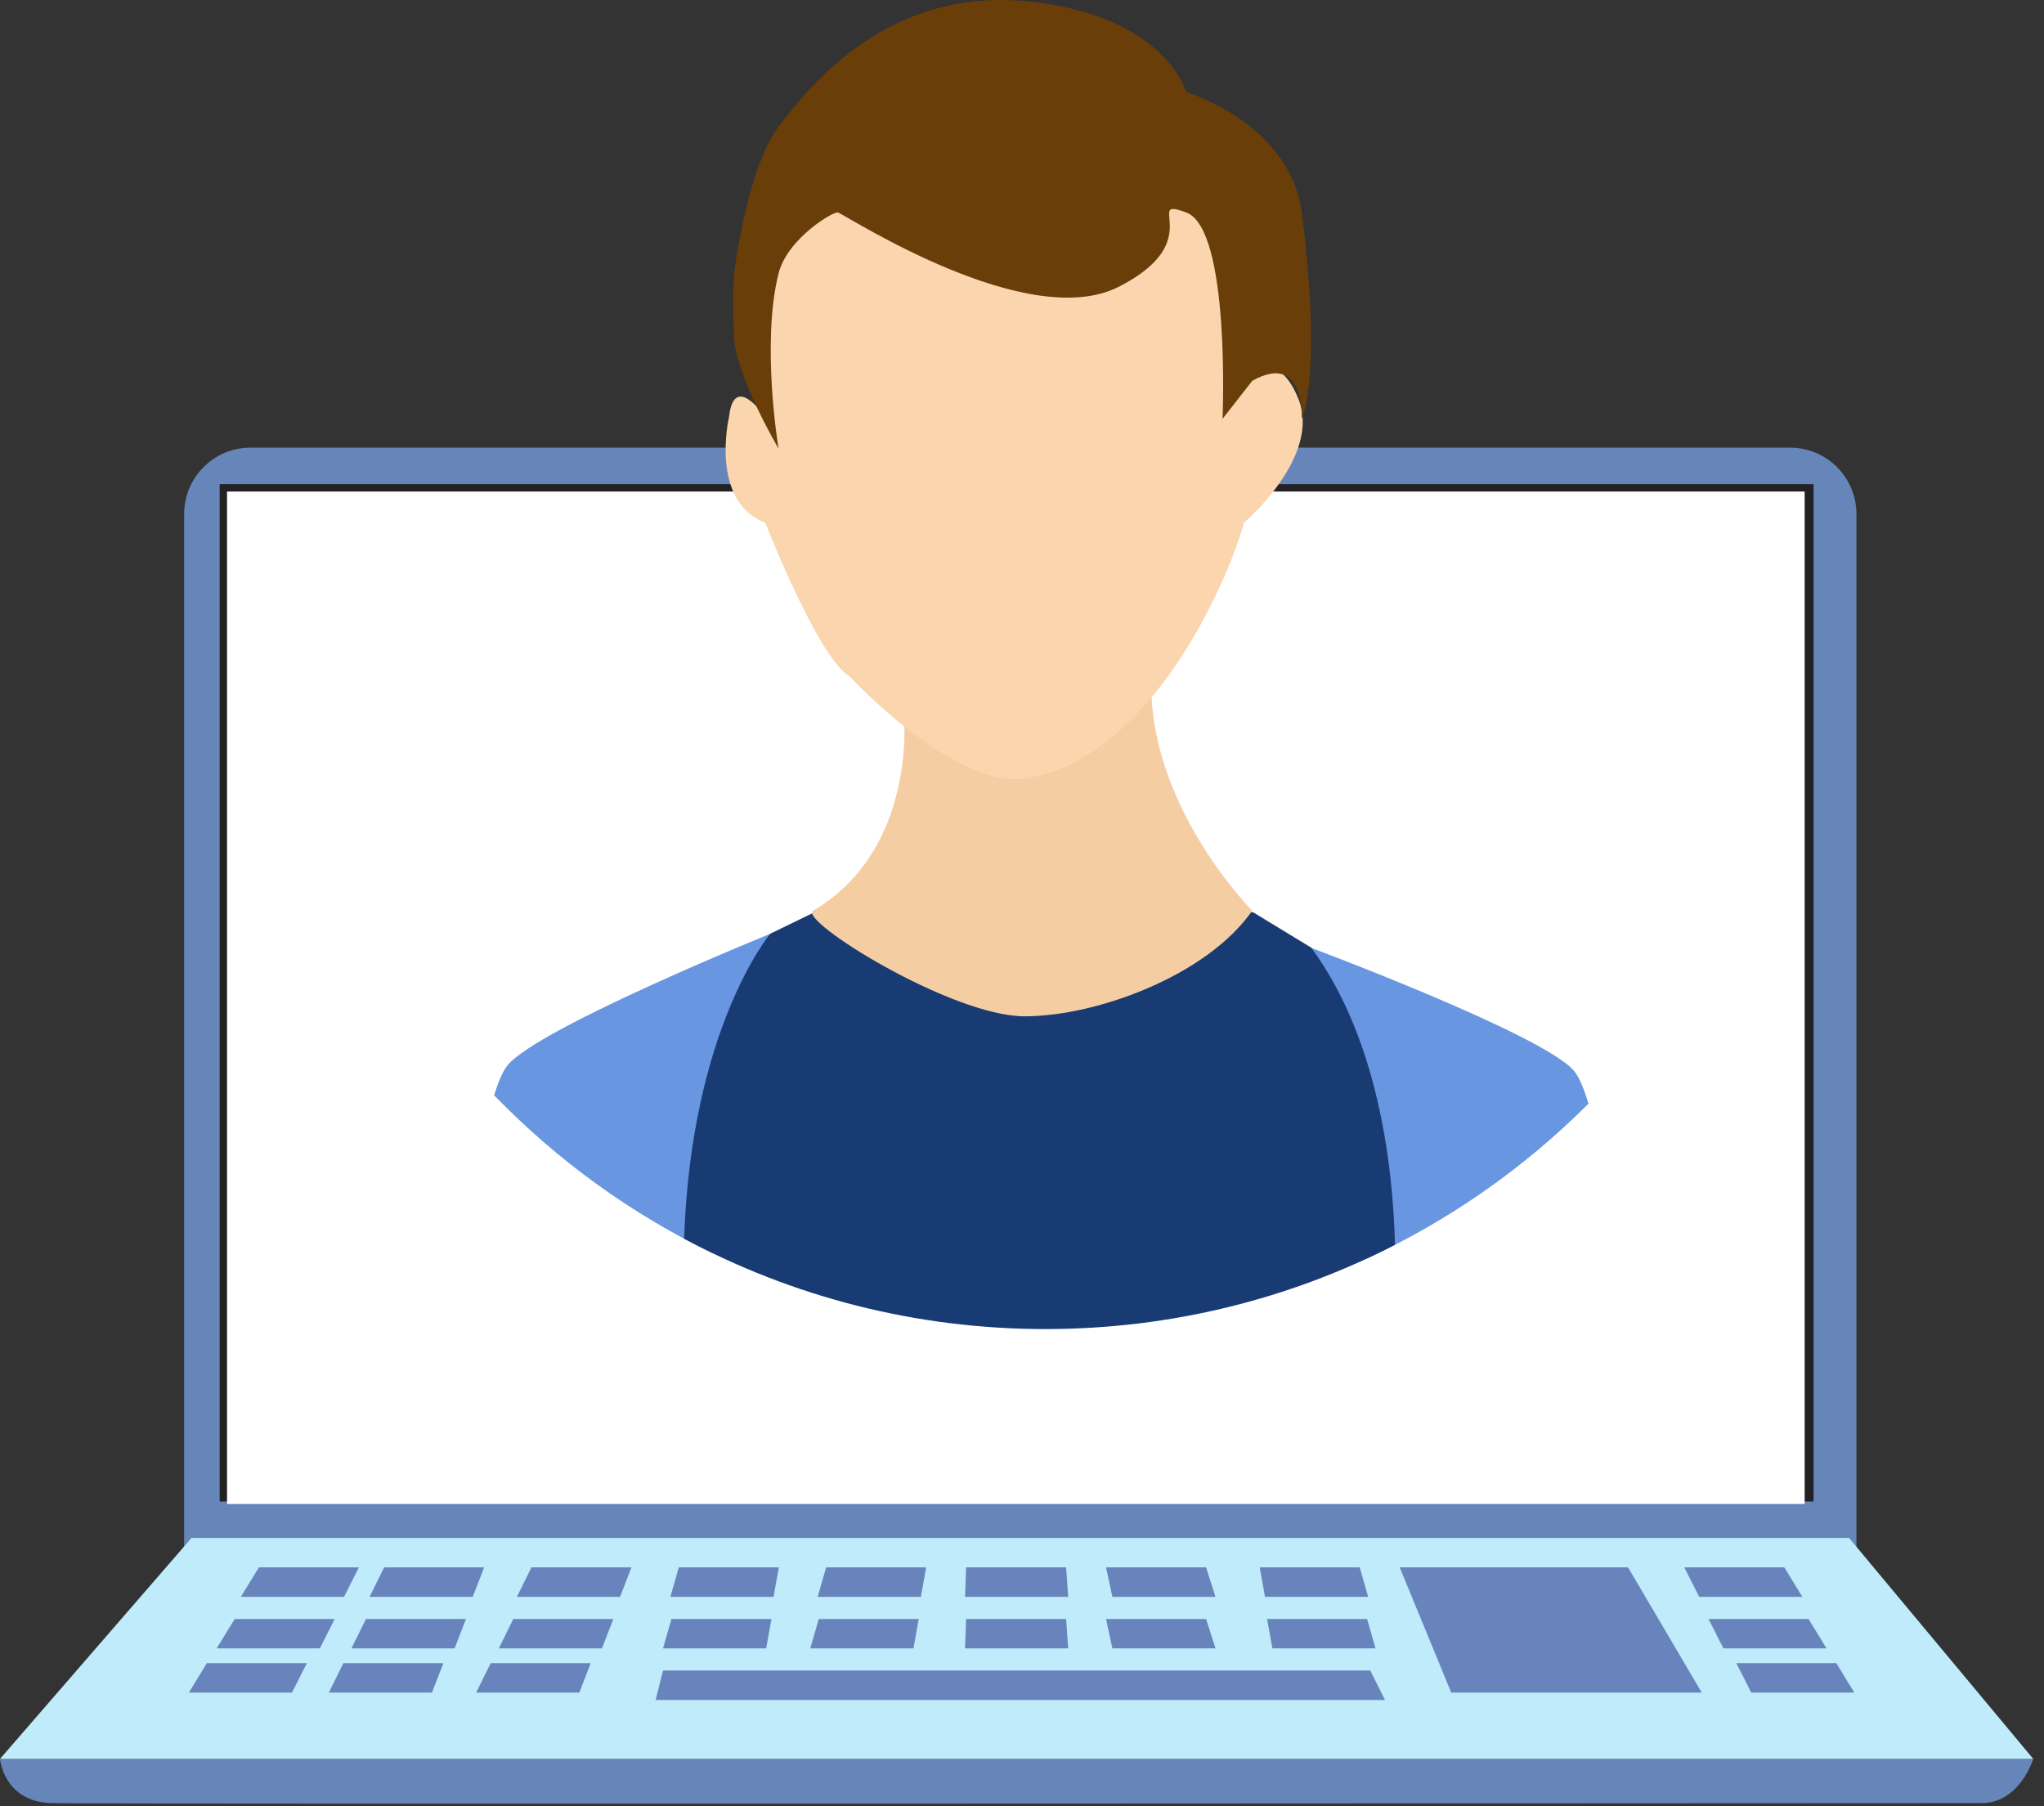 <?xml version="1.0" encoding="UTF-8" standalone="no"?><!DOCTYPE svg PUBLIC "-//W3C//DTD SVG 1.1//EN" "http://www.w3.org/Graphics/SVG/1.1/DTD/svg11.dtd"><svg width="100%" height="100%" viewBox="0 0 43 38" version="1.1" xmlns="http://www.w3.org/2000/svg" xmlns:xlink="http://www.w3.org/1999/xlink" xml:space="preserve" xmlns:serif="http://www.serif.com/" style="fill-rule:evenodd;clip-rule:evenodd;stroke-linejoin:round;stroke-miterlimit:2;"><rect x="0" y="0" width="43" height="38" fill="#333333" stroke="none"/><g><path d="M0,37.004c0,0 0.077,0.904 1.085,0.93c1.007,0.026 39.803,-0 40.604,-0c0.8,-0 1.085,-0.93 1.085,-0.93l-42.774,0Z" style="fill:#6686b9;"/><path d="M39.054,10.813c0,-0.77 -0.625,-1.395 -1.395,-1.395l-32.39,0c-0.77,0 -1.395,0.625 -1.395,1.395l0,21.852l35.18,-0l0,-21.852Z" style="fill:#6686b9;"/><rect x="4.621" y="10.185" width="33.531" height="21.403" style="fill:#222124;"/><rect x="4.776" y="10.341" width="33.189" height="21.3" style="fill:#fff;"/><path d="M4.029,32.355l-4.029,4.649l42.774,0l-3.875,-4.649l-34.87,-0Z" style="fill:#bfebfb;"/><g><path d="M13.948,35.144l-0.155,0.62l15.343,0l-0.31,-0.62l-14.878,0" style="fill:#6984bc;"/><path d="M29.446,32.975l1.084,2.634l5.27,0l-1.55,-2.634l-4.804,-0" style="fill:#6984bc;"/><path d="M14.125,34.06l-0.177,0.619l2.17,0l0.111,-0.619l-2.104,-0" style="fill:#6984bc;"/><path d="M28.76,34.06l0.177,0.619l-2.17,0l-0.111,-0.619l2.104,-0" style="fill:#6984bc;"/><path d="M17.224,34.06l-0.177,0.619l2.17,0l0.111,-0.619l-2.104,-0" style="fill:#6984bc;"/><path d="M20.324,34.06l-0.022,0.619l2.17,0l-0.044,-0.619l-2.104,-0" style="fill:#6984bc;"/><path d="M23.268,34.06l0.133,0.619l2.17,0l-0.199,-0.619l-2.104,-0" style="fill:#6984bc;"/><path d="M14.28,32.975l-0.177,0.62l2.17,-0l0.111,-0.62l-2.104,-0" style="fill:#6984bc;"/><path d="M28.605,32.975l0.177,0.62l-2.17,-0l-0.111,-0.62l2.104,-0" style="fill:#6984bc;"/><path d="M17.379,32.975l-0.177,0.62l2.17,-0l0.111,-0.62l-2.104,-0" style="fill:#6984bc;"/><path d="M7.699,34.06l-0.306,0.619l2.17,0l0.24,-0.619l-2.104,-0" style="fill:#6984bc;"/><path d="M10.799,34.06l-0.306,0.619l2.17,0l0.24,-0.619l-2.104,-0" style="fill:#6984bc;"/><path d="M8.081,32.975l-0.306,0.62l2.169,-0l0.241,-0.62l-2.104,-0" style="fill:#6984bc;"/><path d="M11.18,32.975l-0.306,0.62l2.17,-0l0.24,-0.62l-2.104,-0" style="fill:#6984bc;"/><path d="M7.224,34.989l-0.306,0.62l2.169,0l0.241,-0.62l-2.104,0" style="fill:#6984bc;"/><path d="M4.937,34.06l-0.379,0.619l2.17,0l0.313,-0.619l-2.104,-0" style="fill:#6984bc;"/><path d="M5.446,32.975l-0.379,0.62l2.17,-0l0.313,-0.62l-2.104,-0" style="fill:#6984bc;"/><path d="M4.352,34.989l-0.379,0.62l2.17,0l0.313,-0.62l-2.104,0" style="fill:#6984bc;"/><path d="M38.046,34.06l0.379,0.619l-2.169,0l-0.314,-0.619l2.104,-0" style="fill:#6984bc;"/><path d="M37.537,32.975l0.379,0.62l-2.169,-0l-0.314,-0.62l2.104,-0" style="fill:#6984bc;"/><path d="M38.631,34.989l0.379,0.62l-2.169,0l-0.314,-0.62l2.104,0" style="fill:#6984bc;"/><path d="M10.323,34.989l-0.306,0.62l2.17,0l0.24,-0.62l-2.104,0" style="fill:#6984bc;"/><path d="M20.324,32.975l-0.022,0.62l2.17,-0l-0.044,-0.62l-2.104,-0" style="fill:#6984bc;"/><path d="M23.268,32.975l0.133,0.62l2.17,-0l-0.199,-0.62l-2.104,-0" style="fill:#6984bc;"/></g><path d="M28.718,26.495l-1.204,-6.58c-0,-0 4.982,1.857 5.602,2.619c0.107,0.13 0.208,0.372 0.301,0.685c-1.351,1.353 -2.94,2.468 -4.699,3.276Zm-13.725,-0.129c-1.725,-0.832 -3.28,-1.962 -4.598,-3.324c0.086,-0.28 0.178,-0.497 0.274,-0.62c0.62,-0.793 5.669,-2.831 5.669,-2.831l-1.345,6.775Z" style="fill:#6896e1;"/><path d="M26.363,19.193l1.222,0.744c1.389,1.893 1.716,4.516 1.762,6.252c-2.206,1.133 -4.706,1.772 -7.354,1.772c-2.748,-0 -5.336,-0.688 -7.601,-1.901c0.151,-4.438 1.812,-6.416 1.812,-6.416l0.928,-0.451l9.231,-0Z" style="fill:#183b73;"/><path d="M19.017,15.061c0,-0 0.278,2.812 -1.91,4.097c-0.334,0.197 2.905,2.223 4.445,2.223c1.539,-0 3.854,-0.869 4.792,-2.223c-0,0 -1.98,-1.979 -2.118,-4.479c-0.139,-2.5 -5.209,0.382 -5.209,0.382Z" style="fill:#f4cda2;"/><path d="M16.1,8.776c0,-0 -0.659,-0.972 -0.764,-0c0,-0 -0.416,1.771 0.764,2.222c0,0 1.111,2.848 1.771,3.23c0,-0 2.188,2.361 3.681,2.152c1.493,-0.208 2.776,-1.562 3.68,-3.194c0.709,-1.282 0.938,-2.188 0.938,-2.188c0,0 1.632,-1.389 1.146,-2.604c-0.486,-1.215 -1.285,-0.521 -1.458,0l-0,0.382l-0,-3.229l-1.32,-1.841l-3.75,0c-0,0 -2.964,-0.139 -3.38,0c-0.417,0.139 -1.308,2.292 -1.308,2.292l0,2.778Z" style="fill:#fad5ae;"/><path d="M25.719,8.811c-0,-0 0.173,-3.994 -0.764,-4.341c-0.938,-0.347 0.49,0.591 -1.419,1.563c-1.91,0.972 -5.663,-1.459 -5.906,-1.563c-0.082,-0.035 -1.065,0.54 -1.252,1.285c-0.37,1.472 0,3.681 0,3.681c0,-0 -0.903,-1.528 -0.937,-2.361c-0.035,-0.834 -0,-1.32 -0,-1.32c-0,0 0.277,-2.222 0.937,-3.09c0.66,-0.868 2.292,-2.917 5.209,-2.639c2.916,0.277 3.368,1.909 3.368,1.909c-0,0 2.187,0.66 2.43,2.535c0.243,1.875 0.278,3.611 0,4.341c0,-0 0.07,-1.424 -1.041,-0.799l-0.625,0.799Z" style="fill:#693e08;"/></g></svg>